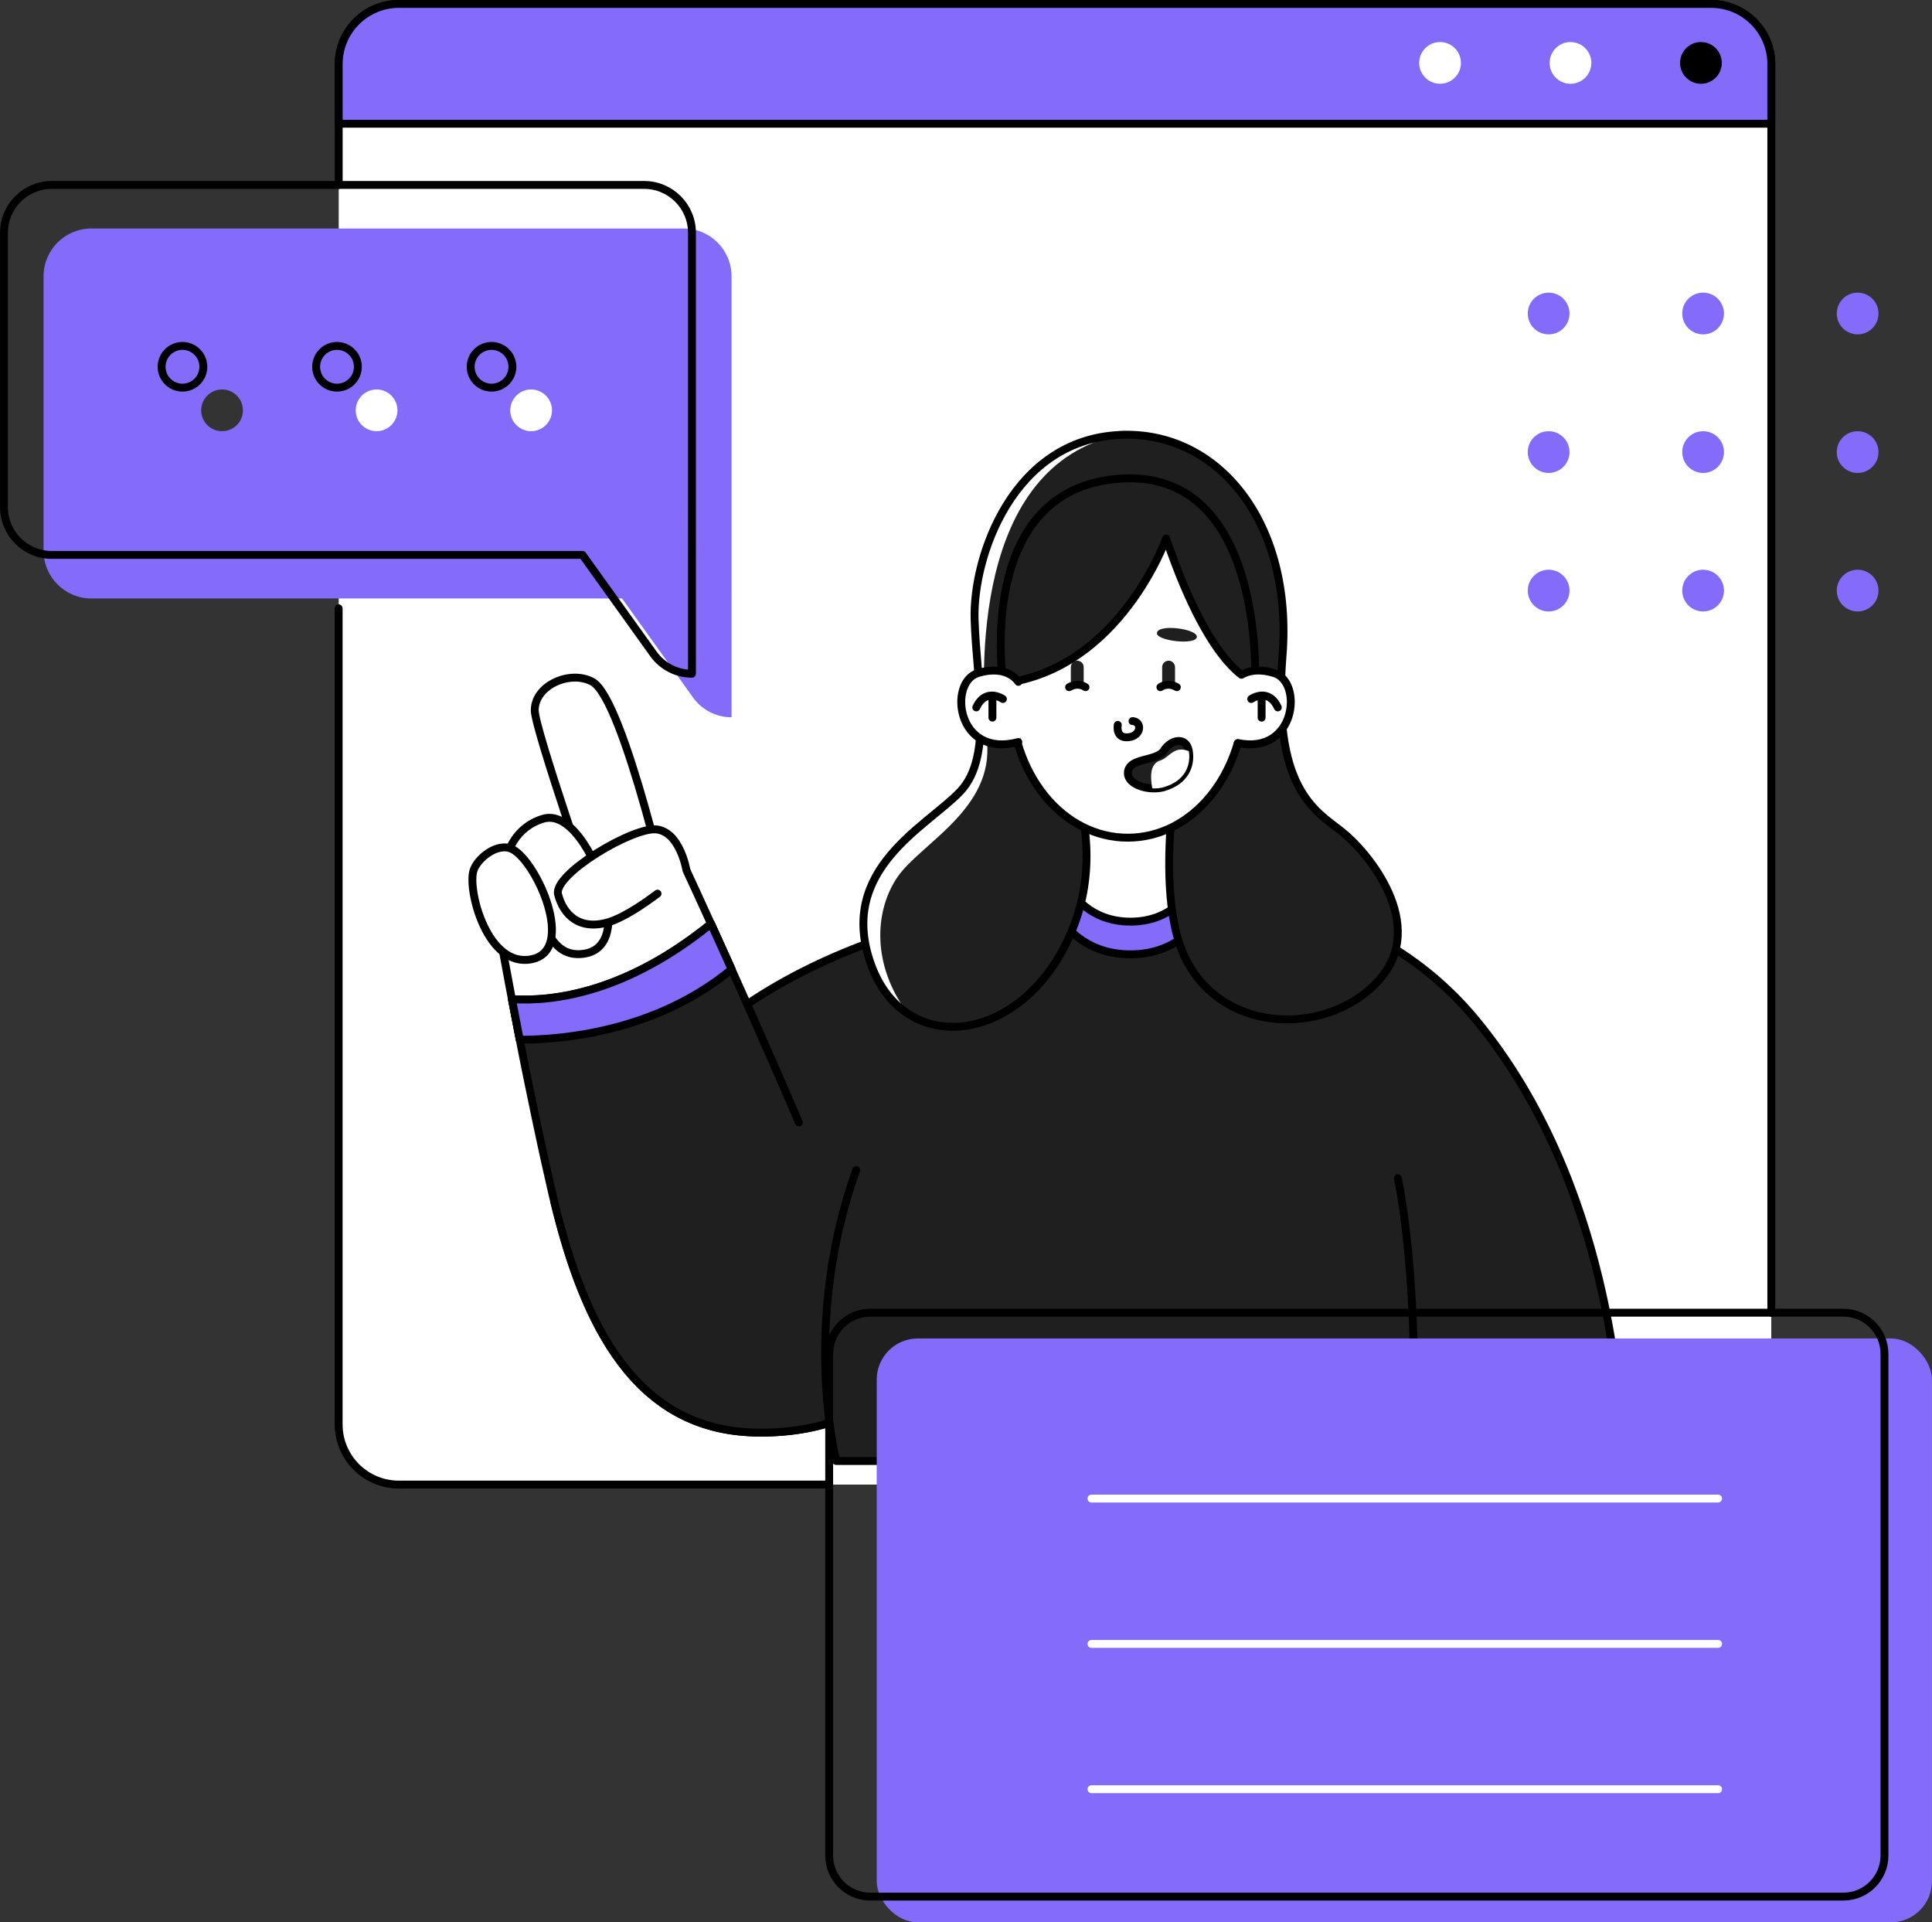 <?xml version="1.0" encoding="UTF-8"?> <svg xmlns="http://www.w3.org/2000/svg" id="Layer_2" data-name="Layer 2" viewBox="0 0 330.44 328.78"><rect x="0" y="0" width="330.44" height="328.78" fill="#333333" stroke="none"/> <defs> <style> .cls-1 { fill: #fff; } .cls-2 { fill: #1f1f1f; } .cls-3 { fill: #846bfa; } .cls-4 { stroke-miterlimit: 10; stroke-width: .43px; } .cls-4, .cls-5 { stroke: #000; } .cls-4, .cls-5, .cls-6 { fill: none; } .cls-5, .cls-6 { stroke-linecap: round; stroke-linejoin: round; stroke-width: 1.35px; } .cls-6 { stroke: #fff; } </style> </defs> <g id="OBJECTS"> <g> <g> <rect class="cls-1" x="57.93" y=".68" width="245.02" height="253.23" rx="10.3" ry="10.3"></rect> <path class="cls-5" d="M141.82,253.91H68.22c-5.69,0-10.3-4.61-10.3-10.3V104.04"></path> <path class="cls-5" d="M57.93,31.63V10.97c0-5.69,4.61-10.3,10.3-10.3h224.43c5.69,0,10.3,4.61,10.3,10.3V224.52"></path> <path class="cls-3" d="M302.95,10.97v10.19H57.93V10.97c0-5.69,4.61-10.3,10.3-10.3h224.43c5.69,0,10.3,4.61,10.3,10.3Z"></path> <path class="cls-5" d="M302.95,10.97v10.19H57.93V10.97c0-5.69,4.61-10.3,10.3-10.3h224.43c5.69,0,10.3,4.61,10.3,10.3Z"></path> <path class="cls-1" d="M272.18,10.76c0,1.97-1.6,3.57-3.57,3.57s-3.57-1.6-3.57-3.57,1.6-3.57,3.57-3.57,3.57,1.6,3.57,3.57Z"></path> <path d="M294.49,10.76c0,1.97-1.6,3.57-3.57,3.57s-3.57-1.6-3.57-3.57,1.6-3.57,3.57-3.57,3.57,1.6,3.57,3.57Z"></path> <path class="cls-1" d="M249.87,10.76c0,1.97-1.6,3.57-3.57,3.57s-3.57-1.6-3.57-3.57,1.6-3.57,3.57-3.57,3.57,1.6,3.57,3.57Z"></path> </g> <g> <path class="cls-3" d="M116.95,39.08H15.63c-4.52,0-8.18,3.66-8.18,8.18v46.92c0,4.52,3.66,8.18,8.18,8.18H106.4l12.13,16.93c1.52,2.13,3.98,3.39,6.59,3.39V47.26c0-4.52-3.66-8.18-8.18-8.18ZM37.98,73.75c-1.97,0-3.57-1.6-3.57-3.57s1.6-3.57,3.57-3.57,3.57,1.6,3.57,3.57-1.6,3.57-3.57,3.57Zm26.43,0c-1.97,0-3.57-1.6-3.57-3.57s1.6-3.57,3.57-3.57,3.57,1.6,3.57,3.57-1.6,3.57-3.57,3.57Zm26.43,0c-1.97,0-3.57-1.6-3.57-3.57s1.6-3.57,3.57-3.57,3.57,1.6,3.57,3.57-1.6,3.57-3.57,3.57Z"></path> <path class="cls-5" d="M110.18,31.63H8.86c-4.52,0-8.18,3.66-8.18,8.18v46.92c0,4.52,3.66,8.18,8.18,8.18H99.63l12.13,16.93c1.52,2.13,3.98,3.39,6.59,3.39V39.81c0-4.52-3.66-8.18-8.18-8.18ZM31.21,66.3c-1.97,0-3.57-1.6-3.57-3.57s1.6-3.57,3.57-3.57,3.57,1.6,3.57,3.57-1.6,3.57-3.57,3.57Zm26.43,0c-1.97,0-3.57-1.6-3.57-3.57s1.6-3.57,3.57-3.57,3.57,1.6,3.57,3.57-1.6,3.57-3.57,3.57Zm26.43,0c-1.97,0-3.57-1.6-3.57-3.57s1.6-3.57,3.57-3.57,3.57,1.6,3.57,3.57-1.6,3.57-3.57,3.57Z"></path> </g> <g> <path class="cls-3" d="M268.44,53.62c0,1.97-1.6,3.57-3.57,3.57s-3.57-1.6-3.57-3.57,1.6-3.57,3.57-3.57,3.57,1.6,3.57,3.57Z"></path> <path class="cls-3" d="M294.86,53.62c0,1.97-1.6,3.57-3.57,3.57s-3.57-1.6-3.57-3.57,1.6-3.57,3.57-3.57,3.57,1.6,3.57,3.57Z"></path> <path class="cls-3" d="M321.29,53.62c0,1.97-1.6,3.57-3.57,3.57s-3.57-1.6-3.57-3.57,1.6-3.57,3.57-3.57,3.57,1.6,3.57,3.57Z"></path> <path class="cls-3" d="M268.44,77.32c0,1.97-1.6,3.57-3.57,3.57s-3.57-1.6-3.57-3.57,1.6-3.57,3.57-3.57,3.57,1.6,3.57,3.57Z"></path> <path class="cls-3" d="M294.86,77.32c0,1.97-1.6,3.57-3.57,3.57s-3.57-1.6-3.57-3.57,1.6-3.57,3.57-3.57,3.57,1.6,3.57,3.57Z"></path> <path class="cls-3" d="M321.29,77.32c0,1.97-1.6,3.57-3.57,3.57s-3.57-1.6-3.57-3.57,1.6-3.57,3.57-3.57,3.57,1.6,3.57,3.57Z"></path> <path class="cls-3" d="M268.44,101.01c0,1.97-1.6,3.57-3.57,3.57s-3.57-1.6-3.57-3.57,1.6-3.57,3.57-3.57,3.57,1.6,3.57,3.57Z"></path> <path class="cls-3" d="M294.86,101.01c0,1.97-1.6,3.57-3.57,3.57s-3.57-1.6-3.57-3.57,1.6-3.57,3.57-3.57,3.57,1.6,3.57,3.57Z"></path> <path class="cls-3" d="M321.29,101.01c0,1.97-1.6,3.57-3.57,3.57s-3.57-1.6-3.57-3.57,1.6-3.57,3.57-3.57,3.57,1.6,3.57,3.57Z"></path> </g> <g> <path class="cls-1" d="M102.07,155.15s-10.6-30.46-10.61-33.65c0-4.35,6.14-6.95,9.88-4.88,5.44,3.01,13.78,40.48,13.78,40.48l-13.05-1.95Z"></path> <path class="cls-5" d="M102.07,155.15s-10.6-30.46-10.61-33.65c0-4.35,6.14-6.95,9.88-4.88,5.44,3.01,13.78,40.48,13.78,40.48l-13.05-1.95Z"></path> <path class="cls-1" d="M125.13,165.79c-13.11,10.82-29.37,12.05-36.23,12.04-2.58-13.11-4.39-23.53-4.39-23.53l32.19-6.98s3.42,7.31,8.43,18.48Z"></path> <path class="cls-5" d="M125.13,165.79c-13.11,10.82-29.37,12.05-36.23,12.04-2.58-13.11-4.39-23.53-4.39-23.53l32.19-6.98s3.42,7.31,8.43,18.48Z"></path> <path class="cls-1" d="M86.83,146.12s1.1-4.63,6.1-6.1c5-1.46,9.63,8.05,10.73,13.29,1.1,5.24,.24,9.75-4.63,9.88-4.88,.12-6.22-5.73-7.19-9.14-.98-3.41-5-7.93-5-7.93Z"></path> <path class="cls-5" d="M86.83,146.12s1.1-4.63,6.1-6.1c5-1.46,9.63,8.05,10.73,13.29,1.1,5.24,.24,9.75-4.63,9.88-4.88,.12-6.22-5.73-7.19-9.14-.98-3.41-5-7.93-5-7.93Z"></path> <path class="cls-2" d="M205.11,187.94l-47.93,44.38h0s-2.8,3.54-2.8,3.54c-3.76,3.86-11.59,9.46-25.24,9.14-20.34-.48-29.18-18.11-34.34-39.51l9.71-7.55c5.49-11.35,13.85-19.84,23.29-26.2,27.87-18.78,65.08-18.92,65.08-18.92l12.24,35.11Z"></path> <path class="cls-5" d="M205.11,187.94l-47.93,44.38h0s-2.8,3.54-2.8,3.54c-3.76,3.86-11.59,9.46-25.24,9.14-20.34-.48-29.18-18.11-34.34-39.51l9.71-7.55c5.49-11.35,13.85-19.84,23.29-26.2,27.87-18.78,65.08-18.92,65.08-18.92l12.24,35.11Z"></path> <path class="cls-2" d="M154.37,235.87c-3.76,3.86-11.59,9.46-25.24,9.14-20.34-.48-29.18-18.11-34.34-39.51-.1-.4-.19-.81-.29-1.21-.4-1.72-.8-3.49-1.2-5.27-.22-.99-.44-1.98-.65-2.97-.18-.81-.35-1.62-.52-2.43-.19-.87-.37-1.75-.56-2.63-.36-1.69-.7-3.37-1.04-5.03-.11-.53-.22-1.06-.33-1.59-.04-.23-.09-.46-.14-.69-.07-.35-.14-.69-.21-1.03-.13-.64-.25-1.27-.38-1.9-.09-.45-.18-.89-.26-1.34-.11-.54-.21-1.06-.31-1.59-.09-.46-.18-.93-.27-1.39-.07-.35-.14-.69-.2-1.04-.02-.08-.03-.17-.05-.25-.06-.29-.11-.58-.17-.87,0-.02,0-.04-.01-.06-.07-.39-.15-.78-.22-1.17-.07-.35-.14-.69-.2-1.03-.07-.38-.15-.75-.22-1.12,7.21,.44,19.58-1.17,34.05-12.9h0c.09,.2,.18,.4,.27,.6,.13,.29,.27,.59,.41,.9,.11,.24,.22,.49,.34,.74,.78,1.72,1.62,3.58,2.51,5.56,.84,1.88,1.73,3.87,2.66,5.96,7.99,17.97,18.71,42.87,26.58,64.12Z"></path> <path class="cls-5" d="M154.37,235.87c-3.76,3.86-11.59,9.46-25.24,9.14-20.34-.48-29.18-18.11-34.34-39.51-.1-.4-.19-.81-.29-1.21-.4-1.72-.8-3.49-1.2-5.27-.22-.99-.44-1.98-.65-2.97-.18-.81-.35-1.62-.52-2.43-.19-.87-.37-1.75-.56-2.63-.36-1.69-.7-3.37-1.04-5.03-.11-.53-.22-1.06-.33-1.59-.04-.23-.09-.46-.14-.69-.07-.35-.14-.69-.21-1.03-.13-.64-.25-1.27-.38-1.9-.09-.45-.18-.89-.26-1.34-.11-.54-.21-1.06-.31-1.59-.48-2.42-.92-4.74-1.34-6.93,7.21,.44,19.58-1.17,34.05-12.9,1.73,3.81,3.84,8.48,6.18,13.75,2.71,6.09,5.73,12.97,8.85,20.24"></path> <path class="cls-3" d="M125.13,165.79c-13.11,10.82-29.37,12.05-36.23,12.04-.09-.46-.18-.93-.27-1.39-.07-.35-.14-.69-.2-1.04-.02-.08-.03-.17-.05-.25-.05-.29-.11-.58-.17-.87,0-.02,0-.04-.01-.06-.07-.39-.15-.78-.22-1.17-.07-.35-.13-.69-.2-1.03-.07-.38-.15-.75-.22-1.12,7.21,.44,19.58-1.17,34.05-12.9,.09,.2,.18,.4,.27,.6,.13,.29,.27,.59,.41,.9,.11,.24,.22,.49,.34,.74,.78,1.72,1.62,3.58,2.51,5.56Z"></path> <path class="cls-5" d="M125.13,165.79c-13.11,10.82-29.37,12.05-36.23,12.04-.09-.46-.18-.93-.27-1.39-.07-.35-.14-.69-.2-1.04-.02-.08-.03-.17-.05-.25-.05-.29-.11-.58-.17-.87,0-.02,0-.04-.01-.06-.07-.39-.15-.78-.22-1.17-.07-.35-.13-.69-.2-1.03-.07-.38-.15-.75-.22-1.12,7.21,.44,19.58-1.17,34.05-12.9,.09,.2,.18,.4,.27,.6,.13,.29,.27,.59,.41,.9,.11,.24,.22,.49,.34,.74,.78,1.72,1.62,3.58,2.51,5.56Z"></path> <path class="cls-1" d="M80.97,148.93c-1.02,3.46,2.44,16.7,10,15.12,7.56-1.58,.88-16.59-3.29-18.78-2.56-1.34-6.1,1.58-6.71,3.66Z"></path> <path class="cls-5" d="M80.97,148.93c-1.02,3.46,2.44,16.7,10,15.12,7.56-1.58,.88-16.59-3.29-18.78-2.56-1.34-6.1,1.58-6.71,3.66Z"></path> <path class="cls-1" d="M117.4,148.82s-1.07-6.48-5.09-6.96c-4.02-.49-17.74,7.68-16.86,11.1,.88,3.41,3.58,6.26,8.63,4.76,5.05-1.5,13.32-8.89,13.32-8.89Z"></path> <path class="cls-5" d="M117.4,148.82s-1.07-6.48-5.09-6.96c-4.02-.49-17.74,7.68-16.86,11.1,.88,3.41,3.58,6.26,8.63,4.76,2.47-.74,5.71-2.88,8.38-4.88"></path> <path class="cls-2" d="M192.87,152.83s36.97-5.85,59.65,21.7c22.68,27.56,24.71,64.91,25.2,75.39l-134.69-.04s-6.05-23.37,3.41-49.75,46.42-47.31,46.42-47.31Z"></path> <path class="cls-5" d="M192.87,152.83s36.97-5.85,59.65,21.7c22.68,27.56,24.71,64.91,25.2,75.39l-134.69-.04s-6.05-23.37,3.41-49.75"></path> <path class="cls-5" d="M239.08,201.51s3.93,17.53,2.47,49.35"></path> <path class="cls-3" d="M205.11,138.86v18.41s-3.32,5.95-11.77,5.95-11.78-5.95-11.78-5.95v-18.41h23.54Z"></path> <path class="cls-5" d="M205.11,138.86v18.41s-3.32,5.95-11.77,5.95-11.78-5.95-11.78-5.95v-18.41h23.54Z"></path> <path class="cls-1" d="M203.31,137v15.59s-2.81,5.04-9.96,5.04-9.97-5.04-9.97-5.04v-15.59h19.94Z"></path> <path class="cls-5" d="M203.31,137v15.59s-2.81,5.04-9.96,5.04-9.97-5.04-9.97-5.04v-15.59h19.94Z"></path> <path class="cls-2" d="M235.94,167.54c-8.29,9.43-26.34,9.75-33.08-3.41-6.75-13.17,.45-43.89,.45-43.89l-26.06,.16s14.14,19.18,6.12,38.69c-6.11,14.86-19.48,19.91-28.09,14.29,0,0,0,0,0,0-2.69-1.75-4.92-4.56-6.31-8.43-5.85-16.26,9.59-23.57,15.28-29.59,5.69-6.01,2.76-18.7,2.44-29.42-.33-10.73,6.52-30.65,24.8-31.54,16.83-.81,29.66,14.96,27.87,37.72-1.79,22.76,5.53,26.5,10.08,30.08,4.55,3.58,14.79,15.93,6.5,25.36Z"></path> <path class="cls-1" d="M168.8,126.74c1.21,11.63-11.38,17.56-15.28,23.23s-4.55,14.96,1.76,23.39c-2.69-1.75-4.92-4.56-6.31-8.43-5.85-16.26,9.59-23.57,15.28-29.59,5.69-6.01,2.76-18.7,2.44-29.42-.33-10.73,6.52-30.65,24.8-31.54-25.19,5.19-23.89,40.72-22.69,52.35Z"></path> <path class="cls-5" d="M191.49,74.39c-18.27,.88-25.12,20.81-24.8,31.54s3.25,23.41-2.44,29.42c-5.69,6.02-21.13,13.33-15.28,29.59,5.85,16.26,26.38,13.66,34.4-5.85,8.03-19.51-6.12-38.69-6.12-38.69l26.06-.16s-7.2,30.73-.45,43.89c6.75,13.17,24.79,12.84,33.08,3.41,8.29-9.43-1.95-21.78-6.5-25.36-4.55-3.58-11.87-7.32-10.08-30.08,1.79-22.76-11.04-38.53-27.88-37.72Z"></path> <path class="cls-1" d="M212.93,118.32c0,14.18-8.98,24.95-20.05,24.95s-20.05-10.77-20.05-24.95,8.98-27.88,20.05-27.88,20.05,13.7,20.05,27.88Z"></path> <path class="cls-5" d="M212.93,118.32c0,14.18-8.98,24.95-20.05,24.95s-20.05-10.77-20.05-24.95,8.98-27.88,20.05-27.88,20.05,13.7,20.05,27.88Z"></path> <path class="cls-2" d="M185.36,117.53h-2.21v-3.43c0-.61,.49-1.1,1.1-1.1h0c.61,0,1.1,.49,1.1,1.1v3.43Z"></path> <path class="cls-2" d="M197.88,108.36c.11,1.25,6.63,2.03,6.82,.59,.19-1.44-6.97-2.34-6.82-.59Z"></path> <path class="cls-2" d="M200.98,117.53h-2.21v-3.43c0-.61,.49-1.1,1.1-1.1h0c.61,0,1.1,.49,1.1,1.1v3.43Z"></path> <path class="cls-5" d="M198.47,117.53s1.2-.94,2.81,0"></path> <path class="cls-4" d="M186.22,108.1c0,1.25-6.45,2.54-6.75,1.12-.3-1.42,6.76-2.88,6.75-1.12Z"></path> <path class="cls-5" d="M185.66,117.53s-1.2-.94-2.81,0"></path> <path class="cls-5" d="M191.18,123.98s-.46,2.35,1.82,2.11c2.28-.23,2.34-2.7,.7-2.76"></path> <path class="cls-2" d="M199.45,92.1s-7.88,22.35-27.88,24.76c0,0-5.03-33.2,19.92-34.99,24.95-1.79,23.16,34.75,23.16,34.75,0,0-7.15-.8-15.2-24.52Z"></path> <path class="cls-5" d="M199.45,92.1s-7.88,22.35-27.88,24.76c0,0-5.03-33.2,19.92-34.99,24.95-1.79,23.16,34.75,23.16,34.75,0,0-7.15-.8-15.2-24.52Z"></path> <path class="cls-1" d="M211.02,116.62s1.79-3.05,6.91-1.5c5.12,1.54,3.66,14.63-6.91,11.79v-10.28Z"></path> <path class="cls-5" d="M212.33,115.41c1.07-.63,2.85-1.12,5.59-.29,5.01,1.51,3.72,14.05-6.22,11.95"></path> <path class="cls-5" d="M214,119.55s2.93-2.03,4.55,1.44"></path> <line class="cls-5" x1="215.78" y1="122.74" x2="215.78" y2="118.96"></line> <path class="cls-2" d="M199.07,134.63c-.61,.18-1.3,.24-1.99,.21-2.15-.09-4.3-1.13-4.17-2.75,.21-2.6,4.91-1.79,6.16-3.74,1.26-1.95,3.79-2.36,4.24,0,0,.04,.01,.08,.02,.12,.4,2.33-.61,5.1-4.26,6.15Z"></path> <path class="cls-5" d="M199.07,134.63c-.61,.18-1.3,.24-1.99,.21-2.15-.09-4.3-1.13-4.17-2.75,.21-2.6,4.91-1.79,6.16-3.74,1.26-1.95,3.79-2.36,4.24,0,0,.04,.01,.08,.02,.12,.4,2.33-.61,5.1-4.26,6.15Z"></path> <path class="cls-1" d="M199.07,134.63c-.61,.18-1.3,.24-1.99,.21-.32-1.85-.49-4.21,1.39-4.78,1.48-.45,2.3-2.62,4.86-1.59,.4,2.33-.61,5.1-4.26,6.15Z"></path> <path class="cls-1" d="M174.51,116.62s-1.79-3.05-6.91-1.5c-5.12,1.54-3.66,14.63,6.91,11.79v-10.28Z"></path> <path class="cls-5" d="M174.17,116.62s-1.79-3.05-6.91-1.5c-5.12,1.54-3.66,14.63,6.91,11.79"></path> <path class="cls-5" d="M171.53,119.55s-2.93-2.03-4.55,1.44"></path> <line class="cls-5" x1="169.74" y1="122.74" x2="169.74" y2="118.96"></line> </g> <g> <rect class="cls-3" x="149.95" y="228.92" width="180.48" height="99.86" rx="7.03" ry="7.03"></rect> <path class="cls-5" d="M315.28,324.38H148.85c-3.88,0-7.03-3.15-7.03-7.03v-85.81c0-3.88,3.15-7.03,7.03-7.03h166.43c3.88,0,7.03,3.15,7.03,7.03v85.81c0,3.88-3.15,7.03-7.03,7.03Z"></path> <line class="cls-6" x1="186.68" y1="256.3" x2="293.86" y2="256.3"></line> <line class="cls-6" x1="186.68" y1="281.16" x2="293.86" y2="281.16"></line> <line class="cls-6" x1="186.68" y1="306.01" x2="293.86" y2="306.01"></line> </g> </g> </g> </svg> 